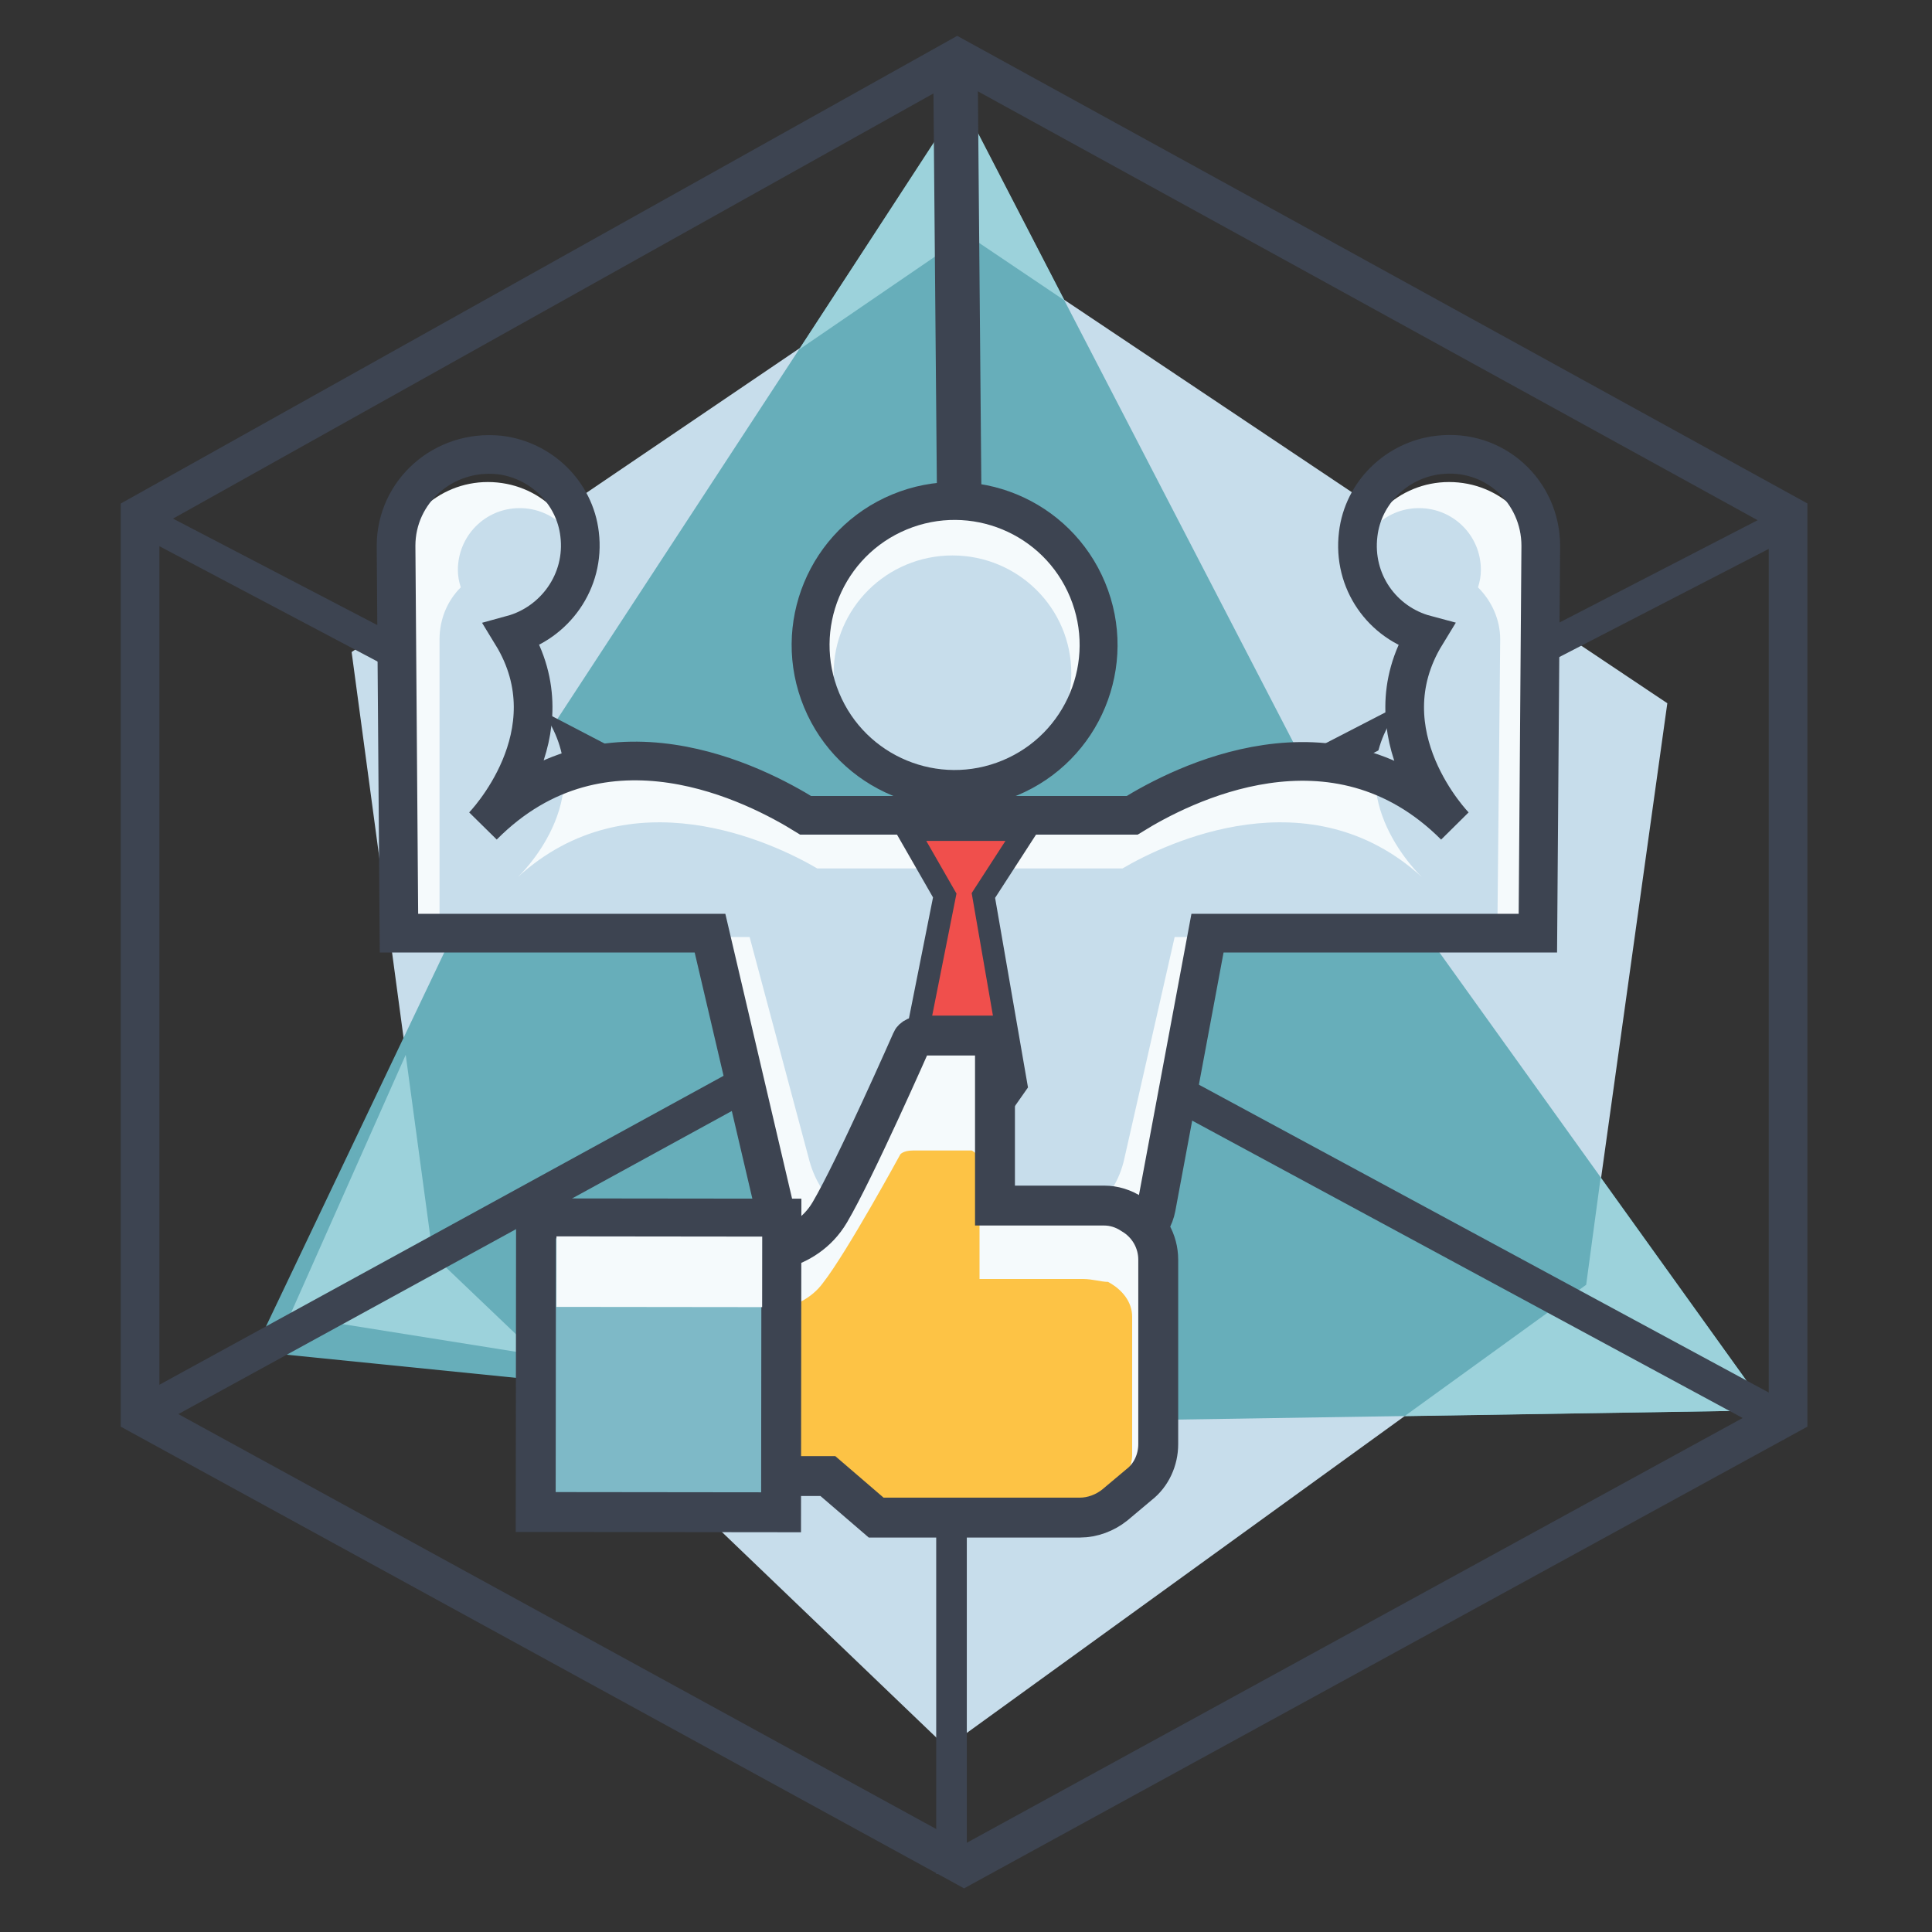 <svg xmlns="http://www.w3.org/2000/svg" xmlns:xlink="http://www.w3.org/1999/xlink" x="0px" y="0px" viewBox="0 0 200 200" style="enable-background:new 0 0 200 200;" xml:space="preserve"><rect x="0" y="0" width="200" height="200" fill="#333333" stroke="none"/><style type="text/css">	.st0{display:none;}	.st1{display:inline;}	.st2{fill:#C7DDEB;}	.st3{fill:none;stroke:#3D4451;stroke-width:4.785;stroke-miterlimit:10;}	.st4{fill:#F04F4C;stroke:#3D4451;stroke-width:3.19;stroke-miterlimit:10;}	.st5{fill:#F5FAFC;}	.st6{fill:#FDC345;}	.st7{fill:none;stroke:#3D4451;stroke-width:3.433;stroke-miterlimit:10;}	.st8{fill:none;stroke:#3D4451;stroke-width:2.289;stroke-miterlimit:10;}	.st9{fill:#7EB9C7;stroke:#3D4451;stroke-width:2.14;stroke-miterlimit:10;}	.st10{fill:#FDC345;stroke:#3D4451;stroke-width:2.14;stroke-miterlimit:10;}	.st11{fill:#F04F4C;stroke:#3D4451;stroke-width:2.14;stroke-miterlimit:10;}	.st12{fill:#FDC345;stroke:#3D4451;stroke-width:2.857;stroke-linecap:round;stroke-linejoin:round;stroke-miterlimit:10;}	.st13{fill:none;stroke:#3D4451;stroke-width:3.259;stroke-miterlimit:10;}	.st14{fill:#3D4451;}	.st15{fill:#F5FAFC;stroke:#3D4451;stroke-width:3.667;stroke-miterlimit:10;}	.st16{fill:#F04F4C;stroke:#3D4451;stroke-width:2.189;stroke-miterlimit:10;}	.st17{fill:#F04F4C;stroke:#3D4451;stroke-width:2.189;stroke-linecap:round;stroke-miterlimit:10;}	.st18{fill:#7EB9C7;}	.st19{fill:none;stroke:#3D4451;stroke-width:2.27;stroke-miterlimit:10;}	.st20{fill:none;stroke:#3D4451;stroke-width:2.206;stroke-miterlimit:10;}	.st21{fill:none;stroke:#3D4451;stroke-width:2.511;stroke-miterlimit:10;}	.st22{fill:none;stroke:#3D4451;stroke-width:2.121;stroke-miterlimit:10;}	.st23{fill:none;stroke:#3D4451;stroke-width:2.663;stroke-miterlimit:10;}	.st24{fill:none;stroke:#3D4451;stroke-width:1.414;stroke-linecap:round;stroke-miterlimit:10;}	.st25{fill:none;stroke:#3D4451;stroke-width:1.767;stroke-linecap:round;stroke-miterlimit:10;}	.st26{fill:none;stroke:#3D4451;stroke-width:1.751;stroke-linecap:round;stroke-miterlimit:10;}	.st27{fill:none;stroke:#3D4451;stroke-width:2.715;stroke-miterlimit:10;}	.st28{fill:none;stroke:#3D4451;stroke-width:4.655;stroke-miterlimit:10;}	.st29{fill:#F04F4C;}	.st30{fill:none;stroke:#3D4451;stroke-width:4.263;stroke-miterlimit:10;}	.st31{fill:#FDC345;stroke:#3D4451;stroke-width:3.404;stroke-miterlimit:10;}	.st32{fill:none;stroke:#3D4451;stroke-width:5.684;stroke-miterlimit:10;}	.st33{fill:#7EB9C7;stroke:#3D4451;stroke-width:3.526;stroke-miterlimit:10;}	.st34{fill:#F04F4C;stroke:#3D4451;stroke-width:2.377;stroke-miterlimit:10;}	.st35{fill:none;stroke:#3D4451;stroke-width:3.633;stroke-miterlimit:10;}	.st36{fill:none;stroke:#3D4451;stroke-width:3.132;stroke-miterlimit:10;}	.st37{fill:none;stroke:#3D4451;stroke-width:5.537;stroke-linecap:round;stroke-miterlimit:10;}	.st38{fill:none;stroke:#3D4451;stroke-width:5.537;stroke-linecap:round;stroke-linejoin:round;stroke-miterlimit:10;}	.st39{fill:none;stroke:#3D4451;stroke-width:1.874;stroke-miterlimit:10;}	.st40{fill:none;stroke:#3D4451;stroke-width:0.795;stroke-miterlimit:10;}	.st41{fill:none;stroke:#3D4451;stroke-width:2.699;stroke-miterlimit:10;}	.st42{fill:none;stroke:#3D4451;stroke-width:1.145;stroke-miterlimit:10;}	.st43{fill:none;stroke:#3D4451;stroke-width:2.378;stroke-miterlimit:10;}	.st44{fill:none;stroke:#3D4451;stroke-width:1.009;stroke-miterlimit:10;}	.st45{fill:none;stroke:#3D4451;stroke-width:4.004;stroke-miterlimit:10;}	.st46{fill:#67AEBA;}	.st47{fill:none;stroke:#3D4451;stroke-width:3.168;stroke-miterlimit:10;}	.st48{fill:#9CD2DB;}	.st49{fill:none;stroke:#3D4451;stroke-width:3.604;stroke-miterlimit:10;}	.st50{fill:none;stroke:#3D4451;stroke-width:4.604;stroke-miterlimit:10;}	.st51{fill:none;stroke:#3D4451;stroke-width:3.924;stroke-linecap:round;stroke-miterlimit:10;}	.st52{fill:none;stroke:#3D4451;stroke-width:4.004;stroke-linecap:round;stroke-miterlimit:10;}	.st53{fill:#F04F4C;stroke:#3D4451;stroke-width:2.305;stroke-miterlimit:10;}	.st54{fill:none;stroke:#3D4451;stroke-width:4.131;stroke-miterlimit:10;}	.st55{fill:#7EB9C7;stroke:#3D4451;stroke-width:4.131;stroke-miterlimit:10;}	.st56{fill:none;stroke:#3D4451;stroke-width:6.014;stroke-miterlimit:10;}	.st57{fill:none;stroke:#3D4451;stroke-width:5.175;stroke-miterlimit:10;}	.st58{fill:none;stroke:#3D4451;stroke-width:5.154;stroke-miterlimit:10;}	.st59{fill:#F04F4C;stroke:#3D4451;stroke-width:2.963;stroke-miterlimit:10;}	.st60{fill:none;stroke:#3D4451;stroke-width:5.431;stroke-miterlimit:10;}	.st61{fill:#FFFFFF;stroke:#3D4451;stroke-width:5.925;stroke-miterlimit:10;}	.st62{fill:#FFFFFF;stroke:#3D4451;stroke-width:5.85;stroke-miterlimit:10;}	.st63{fill:none;stroke:#3D4451;stroke-width:5.925;stroke-miterlimit:10;}	.st64{fill:#F04F4C;stroke:#3D4451;stroke-width:4.153;stroke-miterlimit:10;}	.st65{fill:#7EB9C7;stroke:#3D4451;stroke-width:3.93;stroke-miterlimit:10;}	.st66{fill:#FFFFFF;stroke:#3D4451;stroke-width:2.577;stroke-miterlimit:10;}	.st67{fill:none;stroke:#3D4451;stroke-width:1.88;stroke-linecap:round;stroke-miterlimit:10;}	.st68{fill:#FFFFFF;}	.st69{fill:#F5FAFC;stroke:#3D4451;stroke-width:3.272;stroke-miterlimit:10;}	.st70{fill:none;stroke:#3D4451;stroke-width:4.336;stroke-miterlimit:10;}	.st71{fill:none;stroke:#3D4451;stroke-width:4.026;stroke-miterlimit:10;}	.st72{fill:none;stroke:#3D4451;stroke-width:4.27;stroke-miterlimit:10;}	.st73{fill:none;stroke:#3D4451;stroke-width:4.054;stroke-miterlimit:10;}	.st74{fill:none;stroke:#3D4451;stroke-width:3.892;stroke-miterlimit:10;}	.st75{fill:#F04F4C;stroke:#3D4451;stroke-width:3.733;stroke-miterlimit:10;}	.st76{fill:#C7DDEB;stroke:#3D4451;stroke-width:4.264;stroke-miterlimit:10;}	.st77{fill:none;stroke:#3D4451;stroke-width:5.12;stroke-linecap:round;stroke-miterlimit:10;}	.st78{fill:none;stroke:#3D4451;stroke-width:5.794;stroke-linecap:round;stroke-miterlimit:10;}	.st79{fill:none;stroke:#3D4451;stroke-width:4.48;stroke-linecap:round;stroke-miterlimit:10;}	.st80{fill:none;stroke:#3D4451;stroke-width:3.933;stroke-linecap:round;stroke-miterlimit:10;}	.st81{fill:#F6FAFC;}	.st82{fill:none;stroke:#3D4451;stroke-width:6.144;stroke-miterlimit:10;}	.st83{fill:#C7DDEB;stroke:#3D4451;stroke-width:5.994;stroke-miterlimit:10;}	.st84{fill:#C7DDEB;stroke:#3D4451;stroke-width:5.857;stroke-miterlimit:10;}	.st85{fill:none;stroke:#3D4451;stroke-width:4.603;stroke-miterlimit:10;}	.st86{fill:none;stroke:#3D4451;stroke-width:5.209;stroke-miterlimit:10;}</style><g id="&#x5716;&#x5C64;_1" class="st0"></g><g id="&#x5716;&#x5C64;_2" class="st0"></g><g id="&#x5716;&#x5C64;_3" class="st0"></g><g id="&#x5716;&#x5C64;_4">	<g>		<g>			<g>				<polyline class="st2" points="44.8,129.9 36.4,67.5 100.1,24.3 172.6,72.8 164.2,133 98,180.9     "></polyline>				<polyline class="st45" points="136.4,26.5 185.1,53.3 185.1,146.5 99.8,193.2 14.5,146.5 14.5,53.3 99.1,6 136.4,26.5     "></polyline>				<polyline class="st46" points="99.2,9.9 135.1,79.2 183,146 99.7,147.3 26.3,139.9 57,75.5 99.9,9.9     "></polyline>				<polyline class="st47" points="185.5,53.8 99.7,98.1 14.7,53.8 98.5,98.1 98.5,194     "></polyline>				<g>					<polygon class="st48" points="165.7,121.9 164.2,133 145.4,146.6 183,146      "></polygon>					<polygon class="st48" points="99.9,9.9 99.2,9.9 99.5,10.4      "></polygon>					<polygon class="st48" points="44.8,129.9 42,109.2 30,136.2 55.7,140.3      "></polygon>					<polygon class="st48" points="100.1,24.3 110.2,31.1 99.5,10.4 82.7,36.2      "></polygon>				</g>			</g>			<polyline class="st49" points="14.5,146.5 98.5,100.5 185.5,147.5    "></polyline>			<line class="st50" x1="98.9" y1="6" x2="99.7" y2="97.6"></line>		</g>		<g>			<g>				<ellipse class="st5" cx="98.8" cy="65.5" rx="14.9" ry="14.3"></ellipse>				<path class="st5" d="M159.5,59c0-5-4.2-9.1-9.5-9.1c-5.2,0-9.5,4.1-9.5,9.1c0,4.2,3,7.8,7,8.8c-6.3,9.9,3,19.1,3,19.1     c-12.5-12-28.4-4-33.4-1H83.4c-5-3-20.9-11-33.4,1c0,0,9.3-9.1,3-19.1c4.1-1,7-4.6,7-8.8c0-5-4.2-9.1-9.5-9.1     c-5.2,0-9.5,4.1-9.5,9.1l0.3,38.6h32.2l9.2,31.4h36.3l6.1-31.4h34.2L159.5,59z"></path>			</g>			<g>				<ellipse class="st2" cx="98.6" cy="69.7" rx="12.3" ry="12.2"></ellipse>				<path class="st2" d="M153,60.8c0.2-0.6,0.3-1.2,0.3-1.8c0-3.6-2.9-6.4-6.4-6.4c-3.6,0-6.4,2.9-6.4,6.4c0,3.1,2.2,5.7,5.1,6.3     l-1.2,8.7c-5.9,8.7,2.8,16.8,2.8,16.8c-11.6-10.6-26.4-3.6-31-0.9H84.6c-4.6-2.7-19.4-9.7-31,0.9c0,0,8.6-8,2.8-16.8l-1.2-8.7     c2.9-0.6,5-3.2,5-6.3c0-3.6-2.9-6.4-6.4-6.4c-3.6,0-6.4,2.9-6.4,6.4c0,0.6,0.1,1.2,0.3,1.8c-1.4,1.4-2.2,3.3-2.2,5.4L45.5,97     h32.1l6.2,23.2c1.2,4.4,5.2,7.5,9.7,7.5l13,0.1c4.7,0,8.9-3.2,9.9-7.9l5.2-22.9H155l0.3-30.8C155.3,64.1,154.4,62.2,153,60.8z"></path>			</g>			<g>									<ellipse transform="matrix(0.924 -0.383 0.383 0.924 -18.056 42.884)" class="st51" cx="98.8" cy="66.8" rx="14.9" ry="14.9"></ellipse>				<path class="st52" d="M159.5,56.5c0-5.6-4.8-10.1-10.6-9.4c-4.3,0.5-7.8,3.9-8.3,8.2c-0.6,4.9,2.5,9.2,7,10.4     c-6.3,10.3,3,19.8,3,19.8c-12.5-12.5-28.4-4.2-33.4-1.1H83.4c-5-3.1-20.9-11.5-33.4,1.1c0,0,9.3-9.5,3-19.8     c4.4-1.2,7.6-5.5,7-10.4c-0.5-4.3-4-7.7-8.3-8.2C45.9,46.5,41,50.9,41,56.5l0.3,40.1h32.2l6.7,28.6c0.5,2,2.3,3.5,4.4,3.5h30.7     c2.2,0,4-1.6,4.4-3.7l5.3-28.4h34.2L159.5,56.5z"></path>			</g>			<polygon class="st53" points="93.9,85.9 106.2,85.9 101.8,92.7 105.2,112.3 99.8,120 93.9,112.3 97.8,92.7    "></polygon>		</g>		<g>			<g>				<path class="st5" d="M114.3,124.8l-11.3,0l0-10.8c0,0,0-4.5,0-5.4c0-0.9-0.8-1.4-0.8-1.4s-5.4,0-6.5,0c-1.1,0-1.3,0.5-1.3,0.5     s-5.9,13.4-8.5,17.8c-2.6,4.4-7.8,4.2-7.8,4.2l0,23.1l7.6,0l5,4.3l21.1,0c1.3,0,2.6-0.5,3.6-1.3l2.5-2.1c1.3-1,2-2.6,2-4.2     l0-19.1c0-1.9-1-3.7-2.7-4.7l0,0C116.3,125.1,115.3,124.8,114.3,124.8z"></path>				<path class="st6" d="M112.1,132.4l-10.7,0l0-8.1c0,0,0-3.4,0-4.1c0-0.7-0.8-1.1-0.8-1.1s-5.1,0-6.1,0c-1,0-1.3,0.4-1.3,0.4     s-5.5,10.1-8,13.3c-2.4,3.3-7.4,3.1-7.4,3.1l0,17.3l7.2,0l4.7,3.2l19.9,0c1.2,0,2.4-0.3,3.3-1l2.4-1.6c1.2-0.8,1.9-1.9,1.9-3.2     l0-14.3c0-1.5-1-2.8-2.5-3.6l0,0C114,132.7,113.1,132.4,112.1,132.4z"></path>				<path class="st54" d="M114.3,124.8l-11.3,0l0-10.8c0,0,0-4.5,0-5.4c0-0.9-0.8-1.4-0.8-1.4s-5.4,0-6.5,0c-1.1,0-1.3,0.5-1.3,0.5     s-5.9,13.4-8.5,17.8c-2.6,4.4-7.8,4.2-7.8,4.2l0,23.1l7.6,0l5,4.3l21.1,0c1.3,0,2.6-0.5,3.6-1.3l2.5-2.1c1.3-1,2-2.6,2-4.2     l0-19.1c0-1.9-1-3.7-2.7-4.7l0,0C116.3,125.1,115.3,124.8,114.3,124.8z"></path>									<rect x="53" y="128.6" transform="matrix(1.130070e-03 -1 1 1.130070e-03 -73.204 209.377)" class="st55" width="30.4" height="25.4"></rect>									<rect x="57.6" y="128" transform="matrix(1 1.130073e-03 -1.130073e-03 1 0.149 -7.705740e-02)" class="st5" width="21.3" height="7.3"></rect>			</g>		</g>	</g></g><g id="&#x5716;&#x5C64;_5" class="st0"></g><g id="&#x5716;&#x5C64;_6" class="st0"></g></svg>